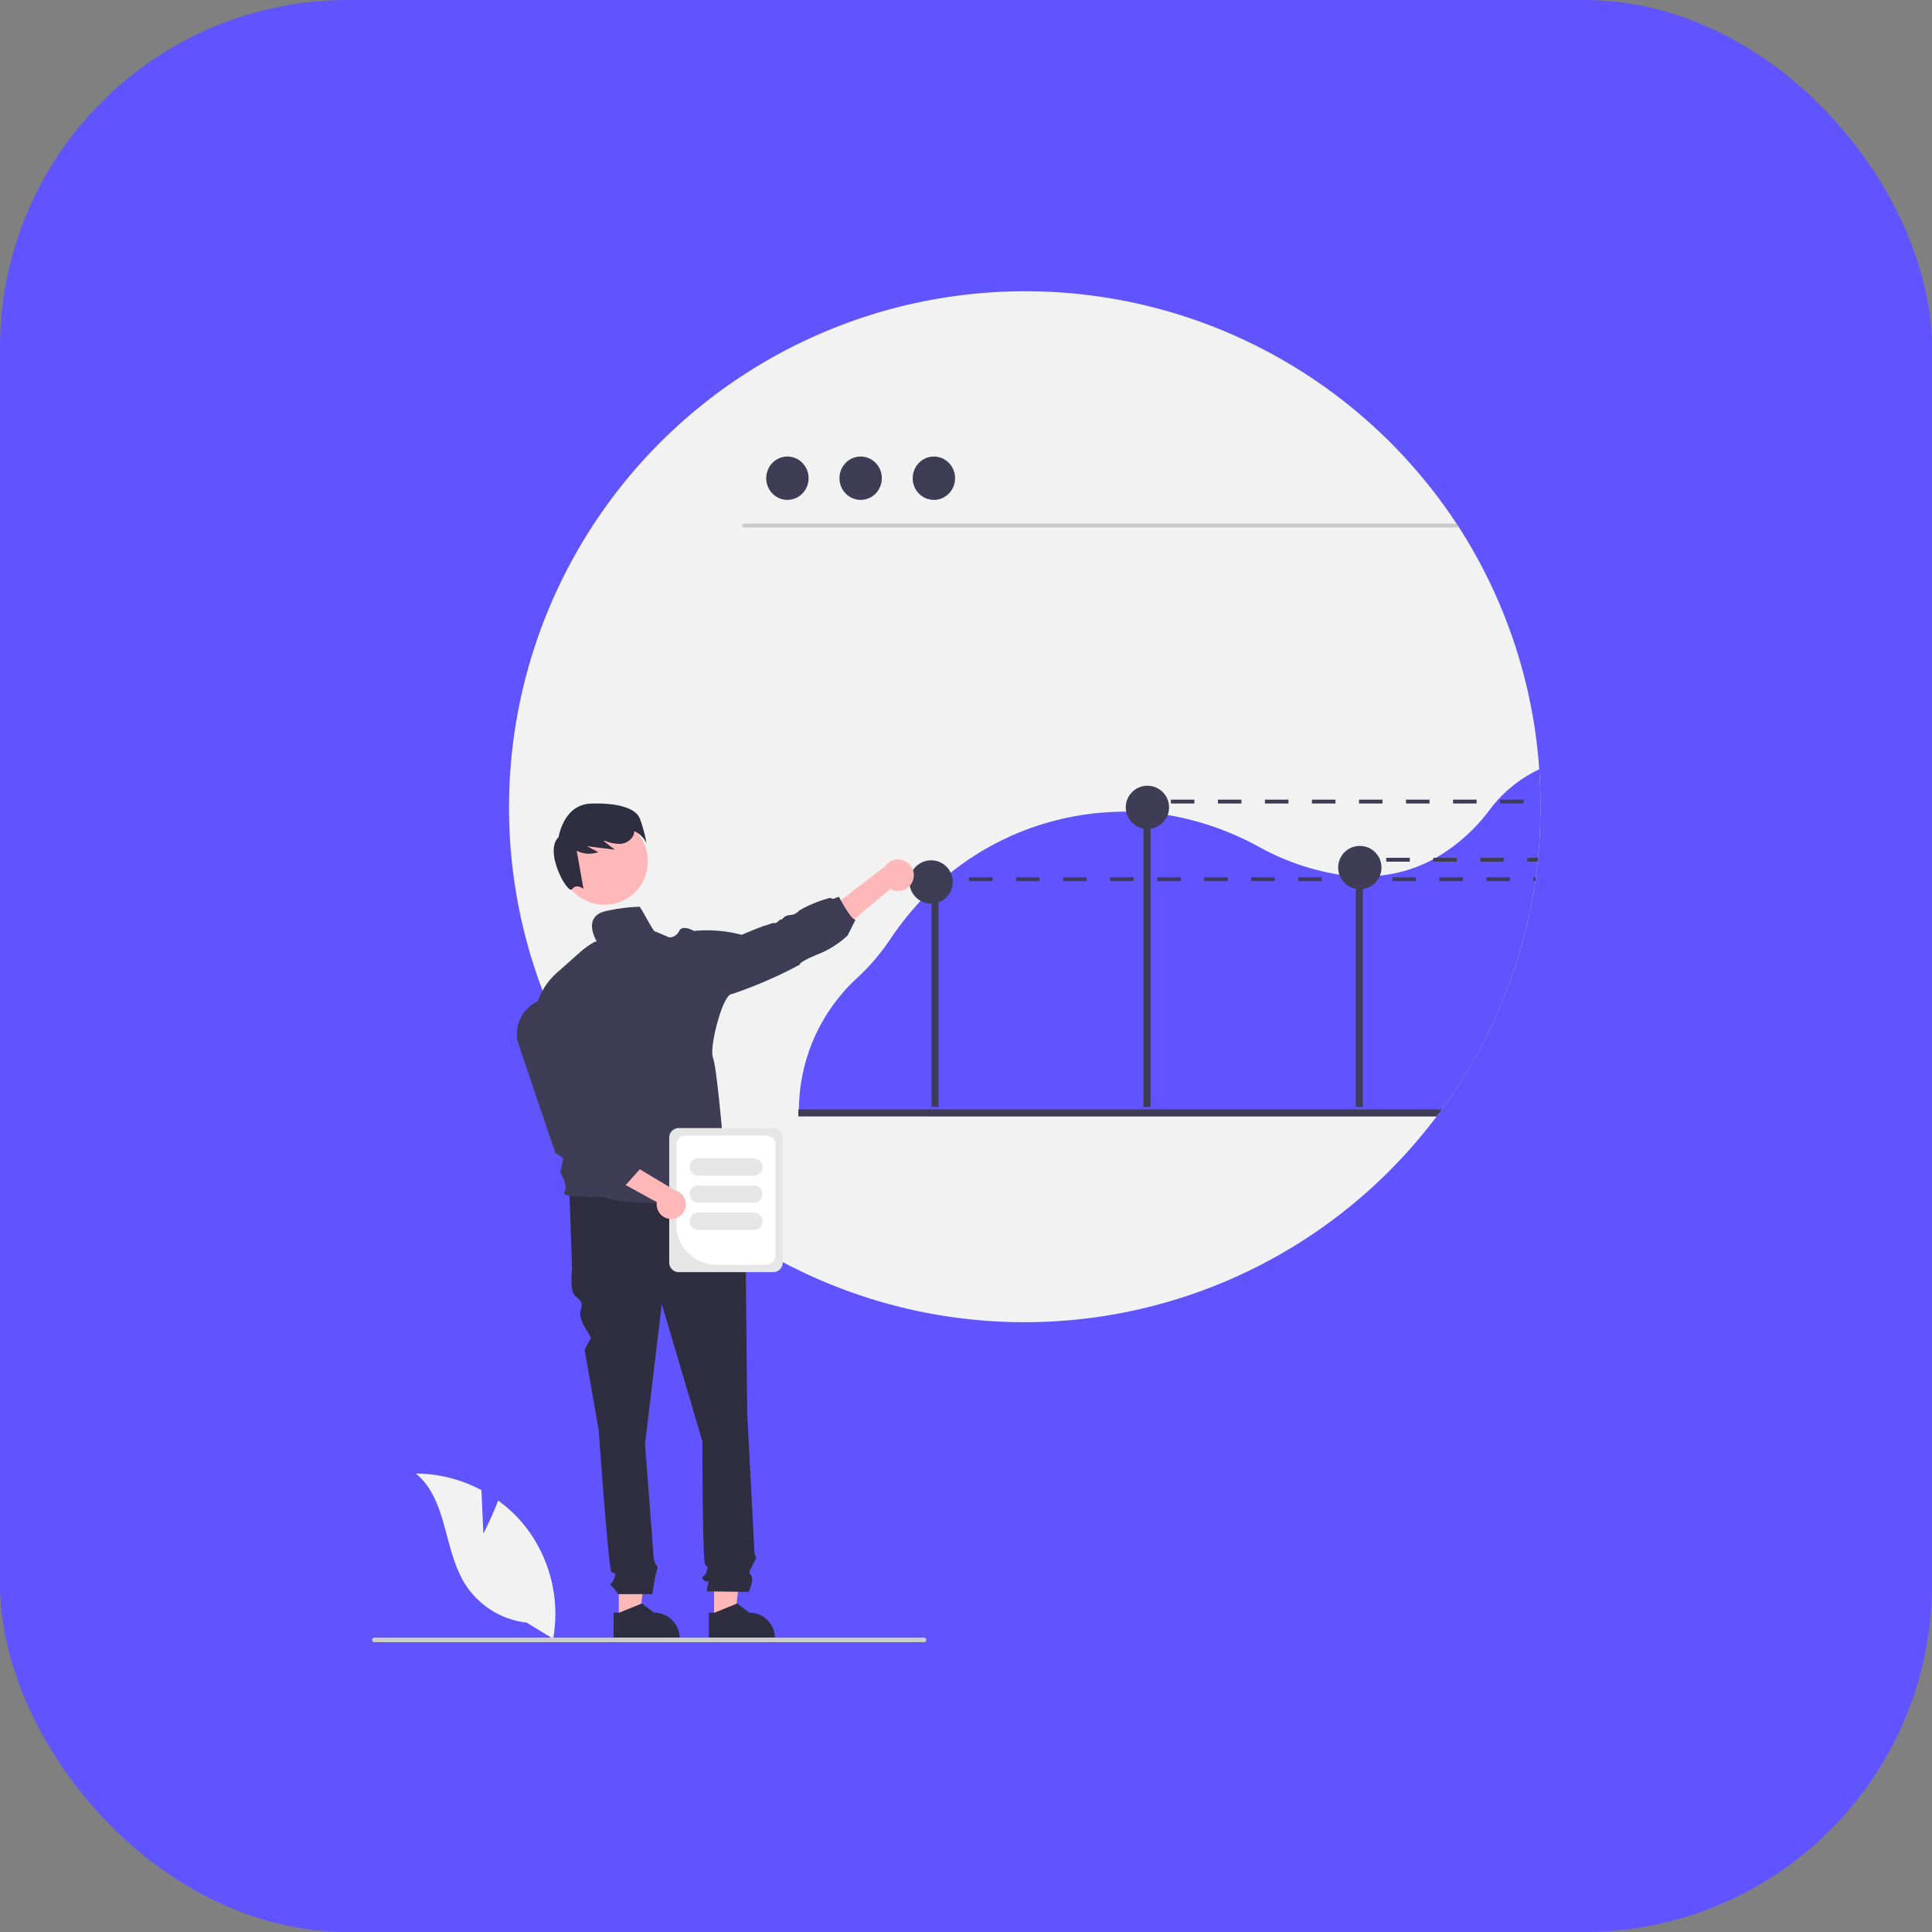 <svg xmlns="http://www.w3.org/2000/svg" xmlns:xlink="http://www.w3.org/1999/xlink" id="Component_25_1" data-name="Component 25 &#x2013; 1" width="100" height="100" viewBox="0 0 100 100"><rect x="0" y="0" width="100" height="100" fill="#808080" stroke="none"/><defs><clipPath id="clip-path"><rect id="Rectangle_386" data-name="Rectangle 386" width="71" height="70" transform="translate(419 4476)" fill="#fff" stroke="#707070" stroke-width="1"></rect></clipPath></defs><rect id="Rectangle_385" data-name="Rectangle 385" width="100" height="100" rx="18" fill="#6054ff"></rect><g id="Mask_Group_50" data-name="Mask Group 50" transform="translate(-405 -4461)" clip-path="url(#clip-path)"><g id="undraw_revenue_re_2bmg" transform="translate(424.261 4476)"><path id="Path_1796" data-name="Path 1796" d="M90.5,36.917q0,.3-.007.6c0,.13-.006.259-.011.389,0,.037,0,.073,0,.11q0,.107-.009.211-.033.695-.1,1.379l-.006.065c-.005.045-.009.09-.015.136-.014.136-.029.271-.046.4-.011.09-.022.18-.034.27-.006.043-.012.086-.017.129s-.013.093-.02.14l-.009.061c-.01.068-.02.138-.031.206-.013.089-.027.178-.042.267s-.029.177-.045.265-.031.177-.047.265-.033.178-.05.266q-.13.657-.289,1.3-.063.252-.13.5-.11.407-.232.81l-.069.222c-.026.084-.053.169-.08.252s-.054.168-.082.251-.056.167-.085.25-.057.166-.087.248-.059.166-.089.248-.061.165-.092.246q-.093.247-.192.489c-.032.081-.065.163-.1.243q-.2.485-.42.959c-.032.07-.064.141-.1.21l-.065.138c-.037.076-.073.152-.11.227s-.075.154-.115.231q-.116.229-.236.457c-.079.152-.161.3-.244.453s-.168.3-.253.447l-.13.222q-.261.441-.538.873t-.57.849c-.1.14-.2.279-.3.417l-.121.164c-.049.068-.1.136-.152.2a26.7,26.7,0,0,1-38.466,4.438q-.44-.368-.864-.753a26.856,26.856,0,0,1-4.692-5.623c-.162-.26-.32-.523-.473-.788A26.722,26.722,0,0,1,86.153,22.3l.133.2a26.559,26.559,0,0,1,4.151,12.517Q90.5,35.957,90.5,36.917Z" transform="translate(-30.027 -10.199)" fill="#f2f2f2"></path><path id="Path_1797" data-name="Path 1797" d="M86.285,22.5H49.277a.1.1,0,0,1,0-.2H86.153Z" transform="translate(-30.027 -10.199)" fill="#cacaca"></path><ellipse id="Ellipse_292" data-name="Ellipse 292" cx="1.097" cy="1.122" rx="1.097" ry="1.122" transform="translate(20.398 8.63)" fill="#3f3d56"></ellipse><ellipse id="Ellipse_293" data-name="Ellipse 293" cx="1.097" cy="1.122" rx="1.097" ry="1.122" transform="translate(24.189 8.63)" fill="#3f3d56"></ellipse><ellipse id="Ellipse_294" data-name="Ellipse 294" cx="1.097" cy="1.122" rx="1.097" ry="1.122" transform="translate(27.98 8.63)" fill="#3f3d56"></ellipse><path id="Path_1798" data-name="Path 1798" d="M90.436,35.017a6.9,6.9,0,0,0-2.585,2.123A9.27,9.27,0,0,1,85.088,39.6l-.135.073a7.385,7.385,0,0,1-2.763.847,8.386,8.386,0,0,1-.88.042c-.123,0-.245,0-.367-.01-.288-.014-.574-.042-.854-.082a12.675,12.675,0,0,1-4.142-1.429,15.075,15.075,0,0,0-4.742-1.659q-.446-.074-.89-.116c-.123-.012-.244-.021-.366-.029q-.447-.03-.894-.028c-.153,0-.3,0-.457.01a14.425,14.425,0,0,0-8.911,3.386l-.12.1-.111.1a14.98,14.98,0,0,0-1.34,1.353,16.985,16.985,0,0,0-1.326,1.733,11.055,11.055,0,0,1-1.671,1.939,9.309,9.309,0,0,0-3,6.742v.05c0,.054,0,.109,0,.164H85.283c.04-.054.08-.108.12-.164.1-.138.2-.277.3-.417q.294-.419.57-.849t.538-.873l.13-.222c.085-.148.17-.3.253-.447s.165-.3.244-.453.159-.3.236-.457c.039-.077.077-.155.115-.231s.073-.151.11-.227l.065-.138c.033-.069.065-.14.1-.21q.22-.475.42-.959c.034-.08.067-.162.1-.243q.1-.243.192-.489c.031-.081.061-.164.092-.246s.06-.165.089-.248.059-.166.087-.248.057-.167.085-.25.055-.167.082-.251.054-.168.08-.252l.069-.222q.122-.4.232-.81.066-.25.13-.5.16-.645.289-1.3c.017-.088.034-.177.05-.266s.032-.177.047-.265.031-.177.045-.265.029-.178.042-.267c.011-.068.021-.138.031-.206l.009-.061c.007-.047.013-.093.019-.14l.018-.129c.012-.09.023-.18.034-.27.017-.134.032-.269.046-.4h0c0-.045.009-.09.014-.136l.006-.065q.069-.684.1-1.379,0-.1.009-.211c0-.037,0-.073,0-.11.005-.13.009-.259.011-.389q.008-.3.007-.6Q90.5,35.958,90.436,35.017Z" transform="translate(-30.027 -10.199)" fill="#6054ff"></path><rect id="Rectangle_387" data-name="Rectangle 387" width="0.366" height="10.741" transform="translate(28.952 31.554)" fill="#3f3d56"></rect><rect id="Rectangle_388" data-name="Rectangle 388" width="0.366" height="15.758" transform="translate(39.923 26.538)" fill="#3f3d56"></rect><rect id="Rectangle_389" data-name="Rectangle 389" width="0.366" height="12.46" transform="translate(50.917 29.836)" fill="#3f3d56"></rect><circle id="Ellipse_295" data-name="Ellipse 295" cx="1.121" cy="1.121" r="1.121" transform="translate(39.008 25.669)" fill="#3f3d56"></circle><circle id="Ellipse_296" data-name="Ellipse 296" cx="1.121" cy="1.121" r="1.121" transform="translate(50.002 28.784)" fill="#3f3d56"></circle><circle id="Ellipse_297" data-name="Ellipse 297" cx="1.121" cy="1.121" r="1.121" transform="translate(27.813 29.529)" fill="#3f3d56"></circle><path id="Path_1799" data-name="Path 1799" d="M85.4,52.623l-.121.164c-.049.068-.1.136-.152.2H52.088v-.367Z" transform="translate(-30.027 -10.199)" fill="#3f3d56"></path><path id="Path_1800" data-name="Path 1800" d="M12.768,68.815h1.062l.505-4.1H12.768Z" fill="#ffb8b8"></path><path id="Path_1801" data-name="Path 1801" d="M45.557,79.058a1.32,1.32,0,0,0-.432-.29,1.347,1.347,0,0,0-.51-.1l-.626-.474-.033.013-1.133.461h-.3v1.376h3.424V80a1.322,1.322,0,0,0-.391-.942Z" transform="translate(-30.027 -10.199)" fill="#2f2e41"></path><path id="Path_1802" data-name="Path 1802" d="M17.7,68.815h1.062l.505-4.1H17.7Z" fill="#ffb8b8"></path><path id="Path_1803" data-name="Path 1803" d="M50.491,79.058a1.314,1.314,0,0,0-.433-.29,1.339,1.339,0,0,0-.51-.1l-.625-.474-.034.014-1.133.46h-.3v1.376H50.88V80a1.325,1.325,0,0,0-.39-.942Z" transform="translate(-30.027 -10.199)" fill="#2f2e41"></path><path id="Path_1804" data-name="Path 1804" d="M48.576,56.6l-8.343.218.145,4.062s-.145,1.088.145,1.378.435.29.29.8.621,1.337.528,1.43a3.753,3.753,0,0,0-.311.6l.725,4.135s.508,7.182.653,7.327.29,0,.145.363-.29.218-.145.363a5.341,5.341,0,0,1,.363.435h1.754s.132-.725.132-.8.145-.508.145-.58-.128-.2-.128-.2a2.387,2.387,0,0,1-.089-.452c0-.145-.435-5.731-.435-5.731l.871-7.254,2.1,7.109s0,6.239.145,6.384.145.073.073.363-.363.218-.145.435.29-.145.218.218l-.073.363,2.176.031s.29-.611.145-.829-.136-.158.041-.514.25-.429.177-.5-.073-.458-.073-.458l-.363-6.941s-.073-7.327-.073-7.545a.724.724,0,0,1,.06-.326v-.3l-.278-1.047Z" transform="translate(-30.027 -10.199)" fill="#2f2e41"></path><path id="Path_1805" data-name="Path 1805" d="M58.018,40.779a.81.81,0,0,1-1.166.428L53.23,44.241l-.2-1.483,3.542-2.711a.814.814,0,0,1,1.442.732Z" transform="translate(-30.027 -10.199)" fill="#ffb8b8"></path><circle id="Ellipse_298" data-name="Ellipse 298" cx="2.249" cy="2.249" r="2.249" transform="translate(9.774 27.335)" fill="#ffb8b8"></circle><path id="Path_1806" data-name="Path 1806" d="M43.873,37.544c-.209-.5-1.107-.8-2.526-.751s-1.668,1.738-1.668,1.738c-.782.729.481,3,.7,2.691s.587-.017.587-.017l-.35-1.971a1.419,1.419,0,0,0,1.116.072L41.153,39l1.434.178L42,38.721l.043-.014a2.1,2.1,0,0,0,.749.17.819.819,0,0,0,.748-.417.617.617,0,0,0,.054-.239,1.248,1.248,0,0,1,.634.622,7.674,7.674,0,0,0-.351-1.3Z" transform="translate(-30.027 -10.199)" fill="#2f2e41"></path><path id="Path_1807" data-name="Path 1807" d="M43.85,42.132a8.965,8.965,0,0,0-1.607.2c-1.442.243-.579,1.614-.579,1.614s.065-.033-.111,0a3.99,3.99,0,0,0-.779.554l-1.078.957a3.566,3.566,0,0,0-1.261,3.263L40.8,51.1l-1.038,4.782s.441.71.213,1.029,2.009.227,2.009.227c1.544.688,6.983.106,6.983.106-.075-.2-.8-1.723-.8-1.723a1.805,1.805,0,0,0,.015-1.336s-.314-3.734-.515-4.251.514-3.314.984-3.283a22.581,22.581,0,0,0,3.506-1.519s-.076-.122.926-.531a4.913,4.913,0,0,0,1.556-.981l.412-.823c-.2.076-.866-1.183-.866-1.183l-.291.111-.169-.049a6.349,6.349,0,0,0-1.586.648c-.269.273-.36.2-.6.258s-.273.232-.35.213-.212.212-.318.182-.334.091-.486.122-1.229.486-1.229.486a7.017,7.017,0,0,0-2.475-.2s-.592-.349-.759,0a.572.572,0,0,1-.515.334l-.721-.308C44.64,43.568,43.854,41.973,43.85,42.132Z" transform="translate(-30.027 -10.199)" fill="#3f3d56"></path><path id="Path_1808" data-name="Path 1808" d="M35.785,74.581l-.1-2.253a7.277,7.277,0,0,0-3.395-.859c1.63,1.333,1.427,3.9,2.532,5.695a4.377,4.377,0,0,0,3.21,2.023l1.364.835a7.335,7.335,0,0,0-1.546-5.944,7.085,7.085,0,0,0-1.3-1.21C36.222,73.729,35.785,74.581,35.785,74.581Z" transform="translate(-30.027 -10.199)" fill="#f2f2f2"></path><path id="Path_1809" data-name="Path 1809" d="M30.027,80.079a.119.119,0,0,0,.12.12H58.6a.12.12,0,0,0,0-.239H30.146a.119.119,0,0,0-.12.12Z" transform="translate(-30.027 -10.199)" fill="#ccc"></path><rect id="Rectangle_390" data-name="Rectangle 390" width="0.603" height="0.201" transform="translate(29.077 30.407)" fill="#3f3d56"></rect><path id="Path_1810" data-name="Path 1810" d="M60.924,40.606v.2h1.217v-.2Zm2.435,0v.2h1.216v-.2Zm2.434,0v.2h1.217v-.2Zm2.434,0v.2h1.217v-.2Zm2.435,0v.2h1.216v-.2Zm2.434,0v.2h1.217v-.2Zm2.434,0v.2h1.217v-.2Zm2.435,0v.2h1.216v-.2Zm2.434,0v.2h1.217v-.2Zm2.434,0v.2h1.217v-.2Zm2.434,0v.2h1.217v-.2Zm2.435,0v.2h1.216v-.2Zm2.434,0v.2h.09l.009-.061c.007-.046.013-.092.02-.14Z" transform="translate(-30.027 -10.199)" fill="#3f3d56"></path><rect id="Rectangle_391" data-name="Rectangle 391" width="0.603" height="0.201" transform="translate(39.523 26.389)" fill="#3f3d56"></rect><path id="Path_1811" data-name="Path 1811" d="M71.37,36.588v.2h1.217v-.2Zm2.435,0v.2h1.216v-.2Zm2.434,0v.2h1.217v-.2Zm2.434,0v.2h1.217v-.2Zm2.435,0v.2h1.216v-.2Zm2.434,0v.2h1.217v-.2Zm2.434,0v.2h1.217v-.2Zm2.435,0v.2h1.216v-.2Z" transform="translate(-30.027 -10.199)" fill="#3f3d56"></path><rect id="Rectangle_392" data-name="Rectangle 392" width="0.603" height="0.201" transform="translate(50.672 29.402)" fill="#3f3d56"></rect><path id="Path_1812" data-name="Path 1812" d="M82.519,39.6v.2h1.217v-.2Zm2.435,0v.2H86.17v-.2Zm2.434,0v.2H88.6v-.2Zm2.434,0v.2h.529c0-.045.009-.09.014-.136l.006-.065Z" transform="translate(-30.027 -10.199)" fill="#3f3d56"></path><path id="Path_1813" data-name="Path 1813" d="M45.405,60.552V54.082a.494.494,0,0,1,.494-.494h4.886a.494.494,0,0,1,.494.494v6.469a.494.494,0,0,1-.494.494H45.9a.494.494,0,0,1-.494-.494Z" transform="translate(-30.027 -10.199)" fill="#e6e6e6"></path><path id="Path_1814" data-name="Path 1814" d="M45.78,58.6V54.438a.463.463,0,0,1,.463-.463h4.2a.463.463,0,0,1,.463.463V60.2a.463.463,0,0,1-.463.463h-2.6a2.063,2.063,0,0,1-2.06-2.06Z" transform="translate(-30.027 -10.199)" fill="#fff"></path><path id="Path_1815" data-name="Path 1815" d="M46.46,55.6a.452.452,0,0,1,.452-.452h2.913a.452.452,0,0,1,0,.9H46.912A.452.452,0,0,1,46.46,55.6Z" transform="translate(-30.027 -10.199)" fill="#e6e6e6"></path><path id="Path_1816" data-name="Path 1816" d="M46.46,57.005a.452.452,0,0,1,.452-.452h2.913a.452.452,0,0,1,0,.9H46.912A.452.452,0,0,1,46.46,57.005Z" transform="translate(-30.027 -10.199)" fill="#e6e6e6"></path><path id="Path_1817" data-name="Path 1817" d="M46.46,58.411a.452.452,0,0,1,.452-.452h2.913a.452.452,0,0,1,0,.9H46.912A.452.452,0,0,1,46.46,58.411Z" transform="translate(-30.027 -10.199)" fill="#e6e6e6"></path><path id="Path_1818" data-name="Path 1818" d="M45.521,58.292a.752.752,0,0,1-.756-.87l-4.171-2.284,1.221-.66L45.68,56.8a.756.756,0,0,1-.159,1.492Z" transform="translate(-30.027 -10.199)" fill="#ffb8b8"></path><path id="Path_1819" data-name="Path 1819" d="M43.1,56.6l-1.479-.263-.53-.44-.356-.181L39.5,54.857l0-.011L37.548,49.08a1.889,1.889,0,0,1,1.4-2.183h0a1.887,1.887,0,0,1,2.327,1.593l.628,4.942,1.041,1.075.455.088.1.49.4.615Z" transform="translate(-30.027 -10.199)" fill="#3f3d56"></path></g></g></svg>